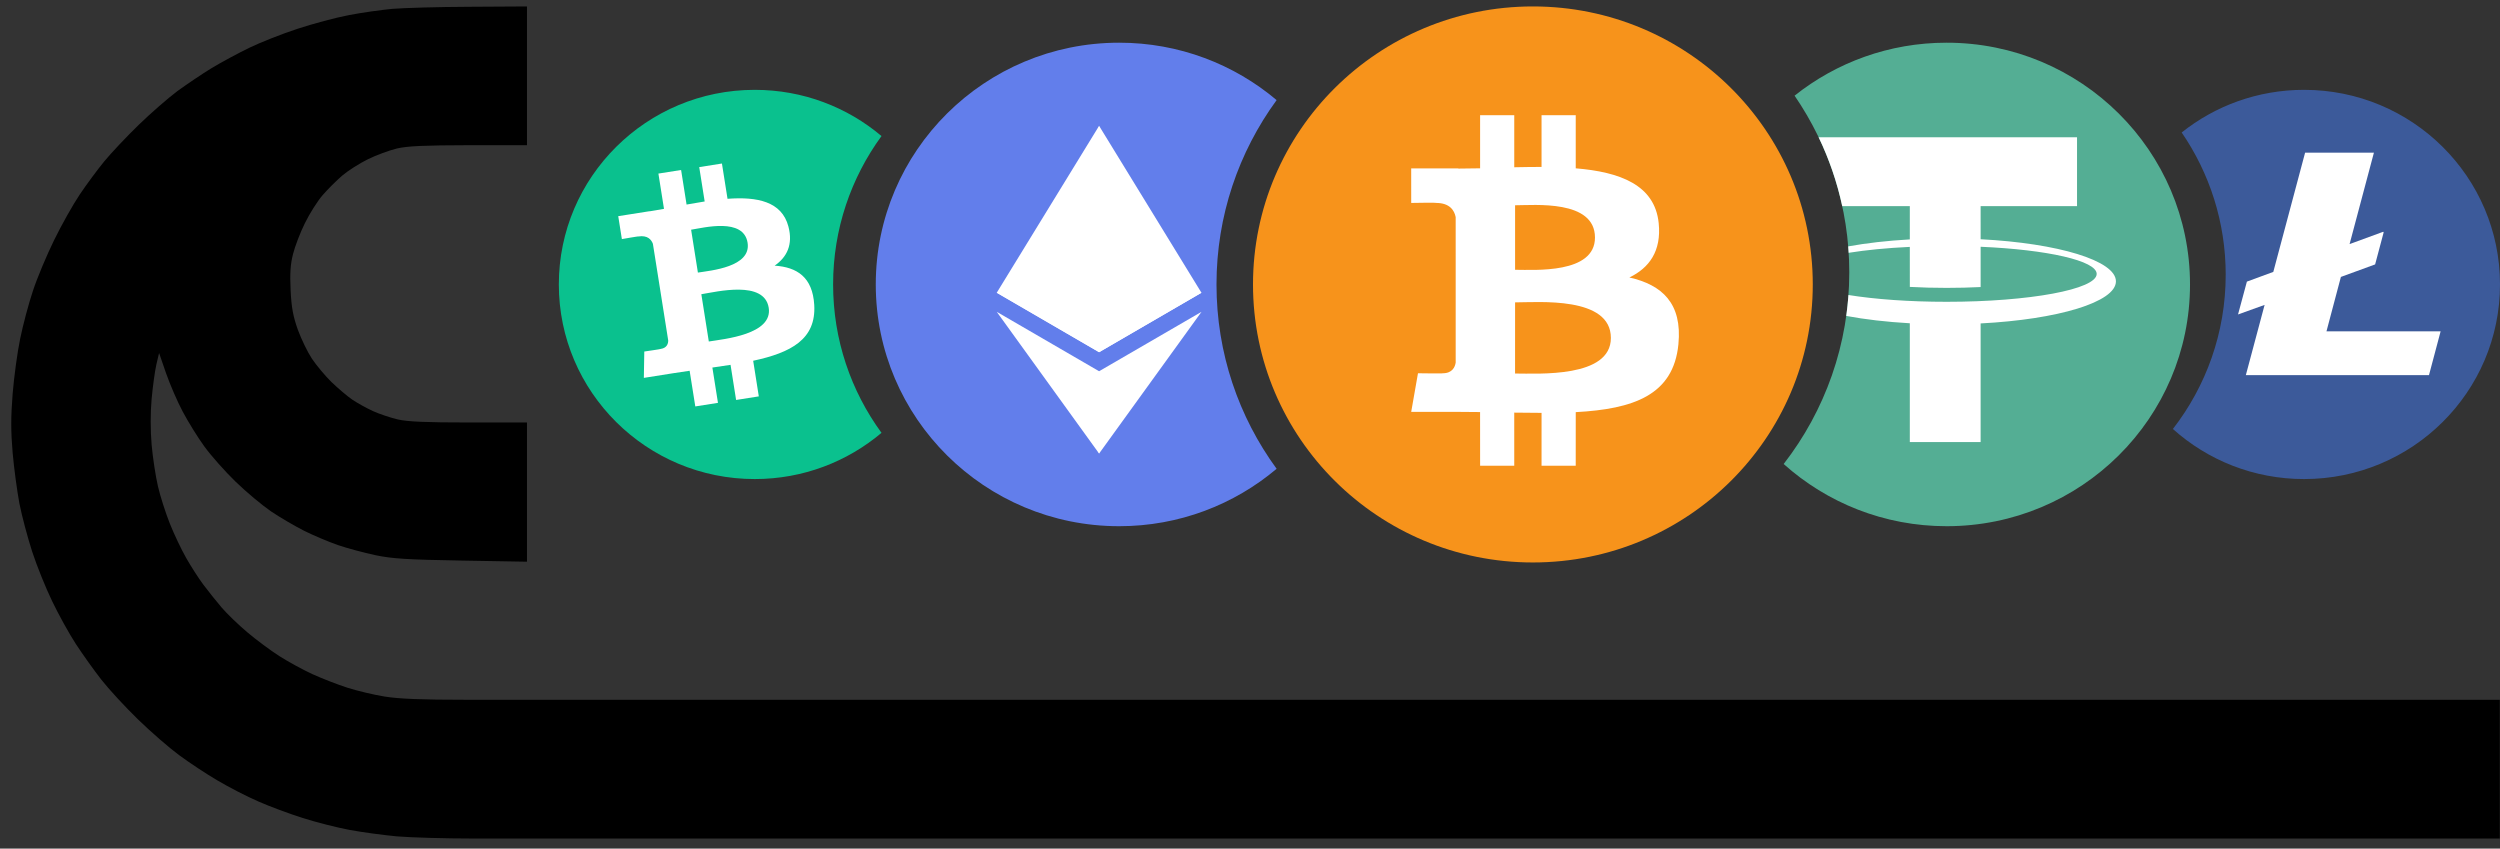 <svg width="218" height="74" viewBox="0 0 218 74" fill="none" xmlns="http://www.w3.org/2000/svg">
<rect x="0" y="0" width="218" height="74" fill="#333333" stroke="none"/>
<path fill-rule="evenodd" clip-rule="evenodd" d="M34.222 0.771C33.252 0.861 31.532 1.101 30.412 1.321C29.292 1.531 27.282 2.071 25.942 2.511C24.602 2.951 22.722 3.691 21.752 4.161C20.782 4.631 19.292 5.431 18.452 5.941C17.612 6.451 16.272 7.361 15.472 7.941C14.682 8.531 13.162 9.851 12.102 10.881C11.042 11.911 9.682 13.351 9.092 14.071C8.492 14.801 7.532 16.101 6.962 16.951C6.382 17.811 5.372 19.601 4.722 20.931C4.072 22.261 3.232 24.251 2.872 25.361C2.502 26.461 2.002 28.341 1.762 29.521C1.512 30.711 1.222 32.881 1.102 34.341C0.942 36.371 0.942 37.601 1.102 39.481C1.222 40.841 1.492 42.831 1.692 43.901C1.902 44.971 2.402 46.851 2.802 48.091C3.202 49.321 3.992 51.281 4.552 52.431C5.102 53.581 6.032 55.261 6.612 56.151C7.192 57.041 8.192 58.441 8.832 59.261C9.472 60.081 10.902 61.631 12.022 62.721C13.132 63.801 14.752 65.211 15.622 65.851C16.492 66.491 17.992 67.491 18.972 68.061C19.952 68.641 21.542 69.461 22.512 69.881C23.482 70.311 25.232 70.961 26.402 71.331C27.572 71.701 29.412 72.171 30.492 72.371C31.572 72.571 33.422 72.821 34.602 72.931C35.782 73.031 38.812 73.121 41.352 73.121L217.982 73.121V67.071V61.021L40.612 61.021C36.772 61.021 34.782 60.941 33.552 60.741C32.612 60.591 31.152 60.241 30.302 59.971C29.452 59.701 28.072 59.161 27.232 58.781C26.392 58.391 25.092 57.681 24.342 57.201C23.592 56.721 22.342 55.791 21.572 55.141C20.802 54.491 19.792 53.521 19.332 52.981C18.872 52.441 18.152 51.541 17.732 50.981C17.312 50.421 16.642 49.371 16.232 48.651C15.822 47.931 15.182 46.591 14.812 45.661C14.442 44.731 13.972 43.271 13.772 42.401C13.572 41.541 13.322 39.911 13.222 38.781C13.112 37.481 13.112 36.021 13.222 34.781C13.322 33.711 13.502 32.371 13.632 31.801L13.872 30.781L14.482 32.551C14.822 33.521 15.472 35.031 15.932 35.891C16.392 36.761 17.232 38.121 17.812 38.921C18.392 39.721 19.622 41.111 20.552 42.011C21.482 42.911 22.872 44.071 23.632 44.591C24.402 45.111 25.702 45.871 26.512 46.281C27.332 46.691 28.662 47.251 29.472 47.531C30.282 47.811 31.752 48.201 32.732 48.411C34.202 48.721 35.522 48.801 40.232 48.881L45.952 48.981V36.841H40.882C37.112 36.841 35.522 36.771 34.672 36.571C34.042 36.421 33.082 36.101 32.532 35.851C31.982 35.601 31.172 35.151 30.722 34.851C30.282 34.551 29.462 33.851 28.902 33.311C28.352 32.771 27.582 31.851 27.202 31.281C26.822 30.711 26.272 29.571 25.972 28.751C25.562 27.601 25.412 26.811 25.342 25.311C25.272 23.851 25.322 23.051 25.552 22.151C25.722 21.481 26.182 20.271 26.592 19.451C26.992 18.631 27.682 17.541 28.122 17.031C28.562 16.521 29.332 15.751 29.832 15.321C30.332 14.891 31.342 14.251 32.072 13.891C32.802 13.531 33.942 13.111 34.602 12.951C35.532 12.731 36.992 12.671 40.882 12.661H45.952V0.561L40.972 0.591C38.232 0.601 35.202 0.691 34.222 0.771Z" fill="black"/>
<path fill-rule="evenodd" clip-rule="evenodd" d="M76.867 11.864C73.888 9.35 70.029 7.834 65.814 7.834C56.379 7.834 48.73 15.431 48.73 24.804C48.73 34.176 56.379 41.774 65.814 41.774C70.029 41.774 73.888 40.257 76.867 37.744C74.213 34.109 72.647 29.638 72.647 24.804C72.647 19.97 74.213 15.499 76.867 11.864Z" fill="#0AC18E"/>
<path d="M67.549 23.165C68.609 22.43 69.172 21.343 68.748 19.747C68.171 17.565 66.029 17.142 63.44 17.335L62.953 14.259L60.973 14.572L61.447 17.568C60.926 17.65 60.396 17.744 59.869 17.837L59.392 14.823L57.413 15.136L57.9 18.212C57.473 18.288 57.053 18.362 56.642 18.427L56.641 18.418L53.91 18.85L54.227 20.849C54.227 20.849 55.685 20.591 55.665 20.62C56.466 20.494 56.798 20.893 56.933 21.261L57.489 24.765L58.268 29.687C58.271 29.931 58.183 30.336 57.622 30.425C57.651 30.442 56.182 30.653 56.182 30.653L56.144 32.951L58.719 32.543C59.2 32.468 59.672 32.4 60.136 32.33L60.63 35.441L62.607 35.128L62.119 32.05C62.665 31.974 63.191 31.896 63.704 31.814L64.188 34.877L66.168 34.564L65.677 31.458C68.976 30.75 71.18 29.588 71.002 26.587C70.858 24.17 69.506 23.295 67.549 23.165ZM60.265 20.031C61.382 19.854 64.84 18.962 65.19 21.168C65.524 23.283 61.975 23.592 60.857 23.769L60.265 20.031ZM61.808 29.778L61.156 25.656C62.498 25.443 66.647 24.412 67.032 26.837C67.401 29.163 63.15 29.564 61.808 29.778Z" fill="white"/>
<path fill-rule="evenodd" clip-rule="evenodd" d="M111.321 8.729C107.619 5.607 102.826 3.723 97.589 3.723C85.868 3.723 76.367 13.161 76.367 24.804C76.367 36.446 85.868 45.885 97.589 45.885C102.826 45.885 107.619 44.001 111.321 40.878C108.023 36.363 106.078 30.809 106.078 24.804C106.078 18.799 108.023 13.245 111.321 8.729Z" fill="#627EEB"/>
<path d="M95.841 10.973L95.646 11.625V30.519L95.841 30.71L104.766 25.526L95.841 10.973Z" fill="white"/>
<path d="M95.841 10.974L86.916 25.526L95.841 30.71V21.54V10.974Z" fill="white"/>
<path d="M95.841 32.372L95.731 32.503V39.234L95.841 39.549L104.772 27.19L95.841 32.372Z" fill="white"/>
<path d="M95.841 39.549V32.372L86.916 27.19L95.841 39.549Z" fill="white"/>
<path d="M95.842 30.711L104.767 25.527L95.842 21.54V30.711Z" fill="white"/>
<path d="M86.916 25.527L95.841 30.711V21.54L86.916 25.527Z" fill="white"/>
<path fill-rule="evenodd" clip-rule="evenodd" d="M189.476 37.408C192.364 33.684 194.081 29.019 194.081 23.955C194.081 19.357 192.665 15.087 190.242 11.552C193.166 9.225 196.877 7.834 200.915 7.834C210.351 7.834 218 15.431 218 24.804C218 34.176 210.351 41.774 200.915 41.774C196.515 41.774 192.504 40.122 189.476 37.408Z" fill="#3C5A9A"/>
<path d="M202.869 28.89L204.126 24.148L207.111 23.057L207.853 20.269L207.823 20.208L204.884 21.284L207.005 13.314H201.005L198.232 23.709L195.929 24.557L195.156 27.421L197.474 26.587L195.838 32.709H211.808L212.823 28.89H202.869Z" fill="white"/>
<path fill-rule="evenodd" clip-rule="evenodd" d="M155.535 40.461C159.123 35.836 161.257 30.04 161.257 23.75C161.257 18.037 159.497 12.733 156.487 8.342C160.119 5.452 164.729 3.723 169.746 3.723C181.467 3.723 190.969 13.161 190.969 24.804C190.969 36.446 181.467 45.885 169.746 45.885C164.28 45.885 159.297 43.832 155.535 40.461Z" fill="#54AE94"/>
<path fill-rule="evenodd" clip-rule="evenodd" d="M161.186 25.725C161.142 26.338 161.078 26.947 160.993 27.549C162.619 27.853 164.498 28.074 166.536 28.189V38.551H172.71V28.203C179.444 27.855 184.509 26.344 184.509 24.533C184.509 22.721 179.444 21.21 172.711 20.862L172.71 17.976H181.117V11.971H158.586C159.494 13.863 160.19 15.875 160.643 17.976H166.536V20.876C164.569 20.987 162.749 21.197 161.164 21.485C161.179 21.671 161.193 21.857 161.204 22.044C162.719 21.802 164.536 21.622 166.536 21.529V22.213L166.537 25.018C167.56 25.074 168.635 25.103 169.746 25.103C170.768 25.103 171.762 25.078 172.711 25.031V21.518C178.508 21.768 182.831 22.732 182.831 23.886C182.83 25.229 176.972 26.317 169.746 26.317C166.473 26.317 163.48 26.094 161.186 25.725Z" fill="white"/>
<path d="M133.668 49.047C147.147 49.047 158.074 38.193 158.074 24.804C158.074 11.415 147.147 0.561 133.668 0.561C120.189 0.561 109.262 11.415 109.262 24.804C109.262 38.193 120.189 49.047 133.668 49.047Z" fill="#F7931B"/>
<path d="M142.082 24.196C143.809 23.363 144.89 21.897 144.638 19.454C144.298 16.116 141.251 14.996 137.404 14.678L137.404 10.047H134.423L134.423 14.556C133.638 14.556 132.839 14.57 132.043 14.585L132.043 10.048L129.065 10.047L129.065 14.677C128.419 14.689 127.786 14.701 127.167 14.701V14.687L123.056 14.686L123.057 17.696C123.057 17.696 125.258 17.656 125.221 17.695C126.428 17.695 126.822 18.358 126.935 18.93L126.936 24.205V31.615C126.883 31.974 126.659 32.548 125.816 32.549C125.854 32.581 123.648 32.548 123.648 32.548L123.057 35.914H126.934C127.657 35.915 128.367 35.925 129.063 35.931L129.066 40.614L132.043 40.614L132.042 35.981C132.861 35.996 133.651 36.003 134.424 36.002L134.423 40.614H137.403L137.405 35.939C142.414 35.667 145.921 34.474 146.357 30.023C146.709 26.441 144.926 24.841 142.082 24.196ZM132.115 17.899C133.795 17.899 139.082 17.392 139.082 20.714C139.082 23.898 133.797 23.526 132.115 23.526V17.899ZM132.113 32.572L132.115 26.367C134.134 26.366 140.468 25.817 140.469 29.468C140.47 32.969 134.134 32.57 132.113 32.572Z" fill="white"/>
</svg>
